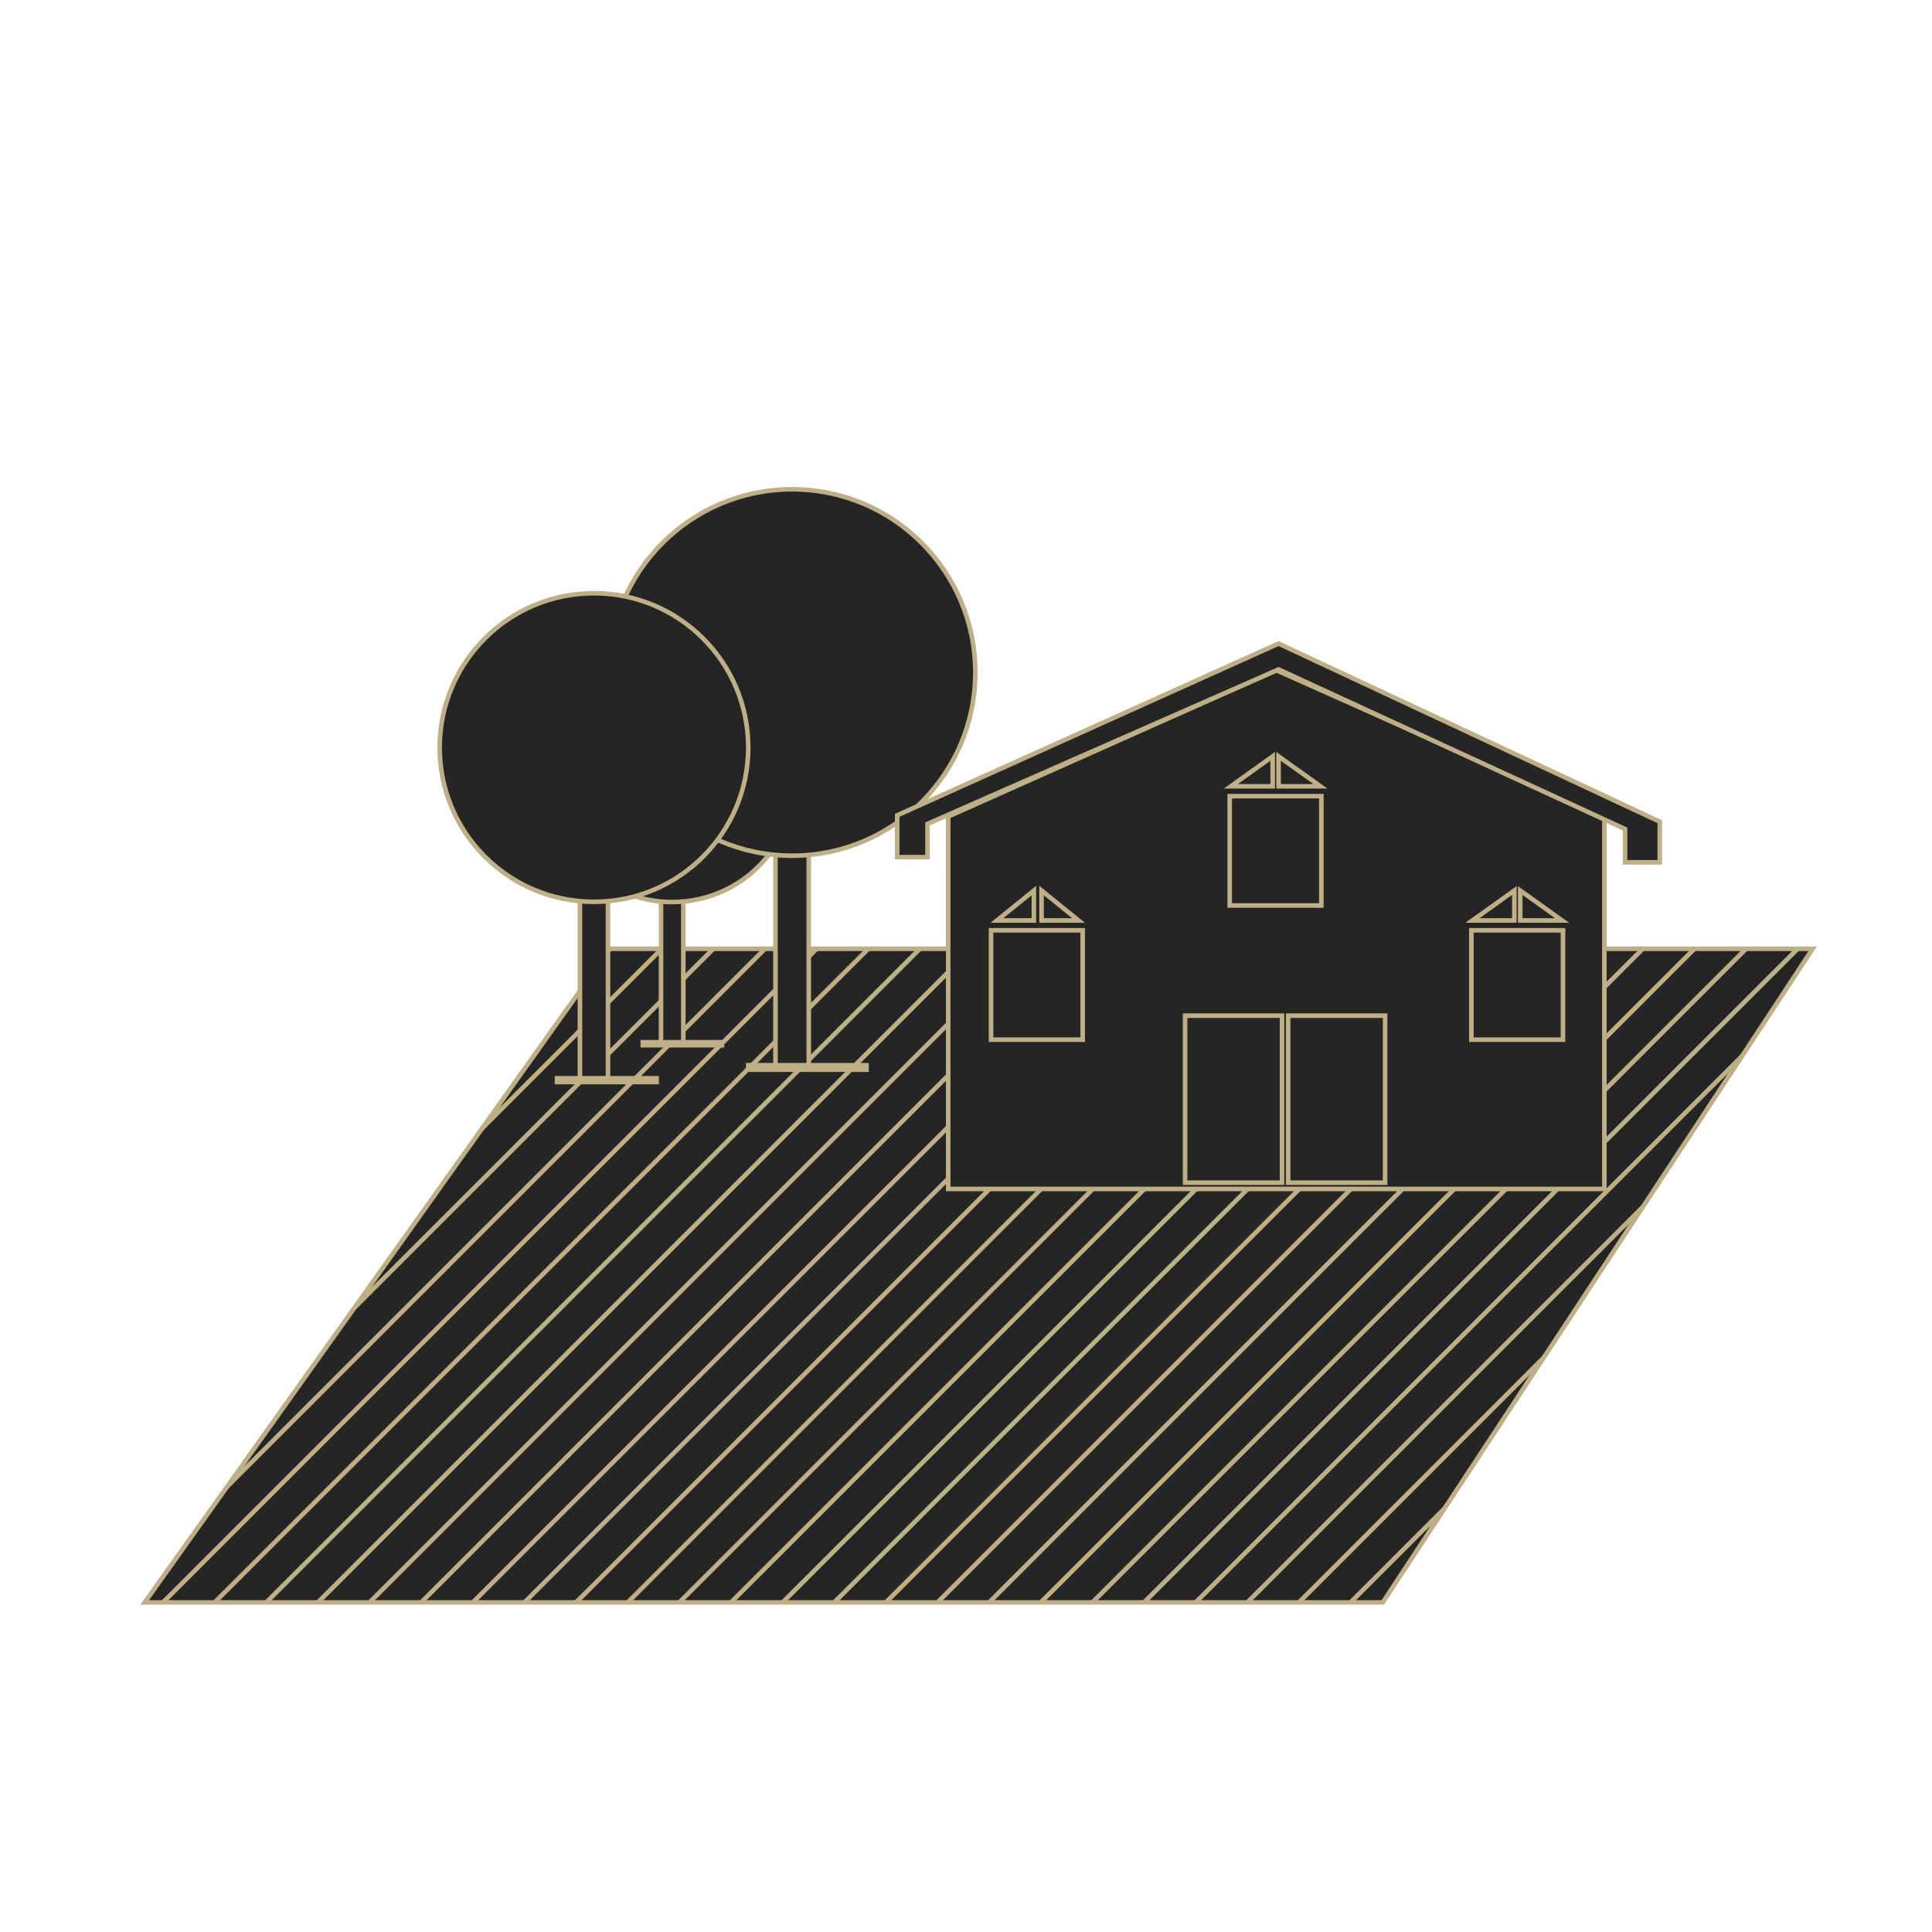 <?xml version="1.0" encoding="utf-8"?>
<!-- Generator: Adobe Illustrator 16.0.3, SVG Export Plug-In . SVG Version: 6.00 Build 0)  -->
<!DOCTYPE svg PUBLIC "-//W3C//DTD SVG 1.1//EN" "http://www.w3.org/Graphics/SVG/1.1/DTD/svg11.dtd">
<svg version="1.1" id="Ebene_1" xmlns="http://www.w3.org/2000/svg" xmlns:xlink="http://www.w3.org/1999/xlink" x="0px" y="0px"
	 width="300px" height="300px" viewBox="0 0 300 300" enable-background="new 0 0 300 300" xml:space="preserve">
<g id="Ebene_14">
	<polygon fill="#252526" stroke="#BEAF87" stroke-width="0.709" stroke-miterlimit="10" points="281.466,147.324 94.716,147.324 
		22.466,248.824 214.716,248.824 	"/>
	<g>
		<g>
			<defs>
				<polygon id="SVGID_1_" points="281.466,147.324 94.716,147.324 22.462,248.824 214.715,248.824 				"/>
			</defs>
			<clipPath id="SVGID_2_">
				<use xlink:href="#SVGID_1_"  overflow="visible"/>
			</clipPath>
			<g clip-path="url(#SVGID_2_)">
				
					<line fill="none" stroke="#BEAF87" stroke-width="0.709" stroke-miterlimit="10" x1="-92.352" y1="174.062" x2="165.747" y2="-84.035"/>
				
					<line fill="none" stroke="#BEAF87" stroke-width="0.709" stroke-miterlimit="10" x1="-88.344" y1="178.071" x2="169.753" y2="-80.026"/>
				
					<line fill="none" stroke="#BEAF87" stroke-width="0.709" stroke-miterlimit="10" x1="-84.334" y1="182.076" x2="173.764" y2="-76.019"/>
				
					<line fill="none" stroke="#BEAF87" stroke-width="0.709" stroke-miterlimit="10" x1="-80.325" y1="186.087" x2="177.774" y2="-72.008"/>
				
					<line fill="none" stroke="#BEAF87" stroke-width="0.709" stroke-miterlimit="10" x1="-76.316" y1="190.098" x2="181.78" y2="-67.999"/>
				
					<line fill="none" stroke="#BEAF87" stroke-width="0.709" stroke-miterlimit="10" x1="-72.308" y1="194.106" x2="185.789" y2="-63.99"/>
				
					<line fill="none" stroke="#BEAF87" stroke-width="0.709" stroke-miterlimit="10" x1="-68.299" y1="198.115" x2="189.8" y2="-59.983"/>
				
					<line fill="none" stroke="#BEAF87" stroke-width="0.709" stroke-miterlimit="10" x1="-64.29" y1="202.123" x2="193.807" y2="-55.974"/>
				
					<line fill="none" stroke="#BEAF87" stroke-width="0.709" stroke-miterlimit="10" x1="-60.28" y1="206.131" x2="197.819" y2="-51.963"/>
				
					<line fill="none" stroke="#BEAF87" stroke-width="0.709" stroke-miterlimit="10" x1="-56.273" y1="210.141" x2="201.825" y2="-47.956"/>
				
					<line fill="none" stroke="#BEAF87" stroke-width="0.709" stroke-miterlimit="10" x1="-52.263" y1="214.151" x2="205.834" y2="-43.947"/>
				
					<line fill="none" stroke="#BEAF87" stroke-width="0.709" stroke-miterlimit="10" x1="-48.256" y1="218.159" x2="209.843" y2="-39.938"/>
				
					<line fill="none" stroke="#BEAF87" stroke-width="0.709" stroke-miterlimit="10" x1="-44.245" y1="222.168" x2="213.852" y2="-35.93"/>
				
					<line fill="none" stroke="#BEAF87" stroke-width="0.709" stroke-miterlimit="10" x1="-40.237" y1="226.176" x2="217.86" y2="-31.922"/>
				
					<line fill="none" stroke="#BEAF87" stroke-width="0.709" stroke-miterlimit="10" x1="-36.228" y1="230.185" x2="221.87" y2="-27.911"/>
				
					<line fill="none" stroke="#BEAF87" stroke-width="0.709" stroke-miterlimit="10" x1="-32.218" y1="234.196" x2="225.879" y2="-23.902"/>
				
					<line fill="none" stroke="#BEAF87" stroke-width="0.709" stroke-miterlimit="10" x1="-28.209" y1="238.204" x2="229.888" y2="-19.894"/>
				
					<line fill="none" stroke="#BEAF87" stroke-width="0.709" stroke-miterlimit="10" x1="-24.202" y1="242.211" x2="233.896" y2="-15.885"/>
				
					<line fill="none" stroke="#BEAF87" stroke-width="0.709" stroke-miterlimit="10" x1="-20.192" y1="246.219" x2="237.904" y2="-11.877"/>
				
					<line fill="none" stroke="#BEAF87" stroke-width="0.709" stroke-miterlimit="10" x1="-16.185" y1="250.228" x2="241.915" y2="-7.866"/>
				
					<line fill="none" stroke="#BEAF87" stroke-width="0.709" stroke-miterlimit="10" x1="-12.176" y1="254.239" x2="245.924" y2="-3.859"/>
				
					<line fill="none" stroke="#BEAF87" stroke-width="0.709" stroke-miterlimit="10" x1="-8.166" y1="258.247" x2="249.93" y2="0.151"/>
				
					<line fill="none" stroke="#BEAF87" stroke-width="0.709" stroke-miterlimit="10" x1="-4.159" y1="262.256" x2="253.94" y2="4.159"/>
				
					<line fill="none" stroke="#BEAF87" stroke-width="0.709" stroke-miterlimit="10" x1="-0.149" y1="266.266" x2="257.949" y2="8.167"/>
				
					<line fill="none" stroke="#BEAF87" stroke-width="0.709" stroke-miterlimit="10" x1="3.86" y1="270.273" x2="261.96" y2="12.177"/>
				
					<line fill="none" stroke="#BEAF87" stroke-width="0.709" stroke-miterlimit="10" x1="7.869" y1="274.281" x2="265.966" y2="16.186"/>
				
					<line fill="none" stroke="#BEAF87" stroke-width="0.709" stroke-miterlimit="10" x1="11.877" y1="278.291" x2="269.975" y2="20.194"/>
				
					<line fill="none" stroke="#BEAF87" stroke-width="0.709" stroke-miterlimit="10" x1="15.886" y1="282.301" x2="273.983" y2="24.204"/>
				
					<line fill="none" stroke="#BEAF87" stroke-width="0.709" stroke-miterlimit="10" x1="19.896" y1="286.309" x2="277.994" y2="28.212"/>
				
					<line fill="none" stroke="#BEAF87" stroke-width="0.709" stroke-miterlimit="10" x1="23.905" y1="290.317" x2="282.001" y2="32.221"/>
				
					<line fill="none" stroke="#BEAF87" stroke-width="0.709" stroke-miterlimit="10" x1="27.913" y1="294.325" x2="286.011" y2="36.231"/>
				
					<line fill="none" stroke="#BEAF87" stroke-width="0.709" stroke-miterlimit="10" x1="31.921" y1="298.336" x2="290.02" y2="40.239"/>
				
					<line fill="none" stroke="#BEAF87" stroke-width="0.709" stroke-miterlimit="10" x1="35.93" y1="302.345" x2="294.028" y2="44.248"/>
				
					<line fill="none" stroke="#BEAF87" stroke-width="0.709" stroke-miterlimit="10" x1="39.94" y1="306.354" x2="298.036" y2="48.257"/>
				
					<line fill="none" stroke="#BEAF87" stroke-width="0.709" stroke-miterlimit="10" x1="43.948" y1="310.362" x2="302.046" y2="52.264"/>
				
					<line fill="none" stroke="#BEAF87" stroke-width="0.709" stroke-miterlimit="10" x1="47.958" y1="314.368" x2="306.055" y2="56.275"/>
				
					<line fill="none" stroke="#BEAF87" stroke-width="0.709" stroke-miterlimit="10" x1="51.965" y1="318.381" x2="310.064" y2="60.283"/>
				
					<line fill="none" stroke="#BEAF87" stroke-width="0.709" stroke-miterlimit="10" x1="55.975" y1="322.388" x2="314.07" y2="64.291"/>
				
					<line fill="none" stroke="#BEAF87" stroke-width="0.709" stroke-miterlimit="10" x1="59.983" y1="326.397" x2="318.08" y2="68.3"/>
				
					<line fill="none" stroke="#BEAF87" stroke-width="0.709" stroke-miterlimit="10" x1="63.993" y1="330.406" x2="322.09" y2="72.309"/>
				
					<line fill="none" stroke="#BEAF87" stroke-width="0.709" stroke-miterlimit="10" x1="68.002" y1="334.413" x2="326.1" y2="76.317"/>
				
					<line fill="none" stroke="#BEAF87" stroke-width="0.709" stroke-miterlimit="10" x1="72.01" y1="338.424" x2="330.109" y2="80.328"/>
				
					<line fill="none" stroke="#BEAF87" stroke-width="0.709" stroke-miterlimit="10" x1="76.017" y1="342.433" x2="334.115" y2="84.336"/>
				
					<line fill="none" stroke="#BEAF87" stroke-width="0.709" stroke-miterlimit="10" x1="80.027" y1="346.441" x2="338.125" y2="88.345"/>
				
					<line fill="none" stroke="#BEAF87" stroke-width="0.709" stroke-miterlimit="10" x1="84.038" y1="350.45" x2="342.135" y2="92.354"/>
				
					<line fill="none" stroke="#BEAF87" stroke-width="0.709" stroke-miterlimit="10" x1="88.046" y1="354.456" x2="346.142" y2="96.362"/>
				
					<line fill="none" stroke="#BEAF87" stroke-width="0.709" stroke-miterlimit="10" x1="92.052" y1="358.466" x2="350.154" y2="100.37"/>
				
					<line fill="none" stroke="#BEAF87" stroke-width="0.709" stroke-miterlimit="10" x1="96.062" y1="362.476" x2="354.16" y2="104.381"/>
				
					<line fill="none" stroke="#BEAF87" stroke-width="0.709" stroke-miterlimit="10" x1="100.072" y1="366.486" x2="358.169" y2="108.39"/>
				
					<line fill="none" stroke="#BEAF87" stroke-width="0.709" stroke-miterlimit="10" x1="104.081" y1="370.494" x2="362.178" y2="112.399"/>
				
					<line fill="none" stroke="#BEAF87" stroke-width="0.709" stroke-miterlimit="10" x1="108.091" y1="374.503" x2="366.187" y2="116.405"/>
				
					<line fill="none" stroke="#BEAF87" stroke-width="0.709" stroke-miterlimit="10" x1="112.097" y1="378.511" x2="370.195" y2="120.415"/>
				
					<line fill="none" stroke="#BEAF87" stroke-width="0.709" stroke-miterlimit="10" x1="116.106" y1="382.521" x2="374.205" y2="124.424"/>
				
					<line fill="none" stroke="#BEAF87" stroke-width="0.709" stroke-miterlimit="10" x1="120.117" y1="386.531" x2="378.211" y2="128.435"/>
				
					<line fill="none" stroke="#BEAF87" stroke-width="0.709" stroke-miterlimit="10" x1="124.124" y1="390.537" x2="382.223" y2="132.442"/>
				
					<line fill="none" stroke="#BEAF87" stroke-width="0.709" stroke-miterlimit="10" x1="128.133" y1="394.546" x2="386.23" y2="136.449"/>
				
					<line fill="none" stroke="#BEAF87" stroke-width="0.709" stroke-miterlimit="10" x1="132.142" y1="398.556" x2="390.239" y2="140.459"/>
				
					<line fill="none" stroke="#BEAF87" stroke-width="0.709" stroke-miterlimit="10" x1="136.151" y1="402.563" x2="394.25" y2="144.468"/>
				
					<line fill="none" stroke="#BEAF87" stroke-width="0.709" stroke-miterlimit="10" x1="140.16" y1="406.572" x2="398.259" y2="148.478"/>
				
					<line fill="none" stroke="#BEAF87" stroke-width="0.709" stroke-miterlimit="10" x1="144.169" y1="410.582" x2="402.265" y2="152.488"/>
				
					<line fill="none" stroke="#BEAF87" stroke-width="0.709" stroke-miterlimit="10" x1="148.178" y1="414.591" x2="406.275" y2="156.494"/>
				
					<line fill="none" stroke="#BEAF87" stroke-width="0.709" stroke-miterlimit="10" x1="152.19" y1="418.601" x2="410.284" y2="160.502"/>
			</g>
		</g>
	</g>
	<g>
		
			<rect x="102.644" y="138.306" fill="#252526" stroke="#BEAF87" stroke-width="0.709" stroke-miterlimit="10" width="3.46" height="23.765"/>
		
			<rect x="99.815" y="161.839" fill="#252526" stroke="#BEAF87" stroke-width="0.709" stroke-miterlimit="10" width="12.287" height="0.462"/>
		<circle fill="#252526" stroke="#BEAF87" stroke-width="0.709" stroke-miterlimit="10" cx="104.374" cy="121.036" r="19.034"/>
	</g>
	<g>
		
			<rect x="120.414" y="130.234" fill="#252526" stroke="#BEAF87" stroke-width="0.709" stroke-miterlimit="10" width="5.172" height="35.519"/>
		
			<rect x="116.188" y="165.407" fill="#252526" stroke="#BEAF87" stroke-width="0.709" stroke-miterlimit="10" width="18.364" height="0.688"/>
		<circle fill="#252526" stroke="#BEAF87" stroke-width="0.709" stroke-miterlimit="10" cx="123" cy="104.424" r="28.448"/>
	</g>
	<g>
		
			<rect x="90.052" y="137.813" fill="#252526" stroke="#BEAF87" stroke-width="0.709" stroke-miterlimit="10" width="4.355" height="29.911"/>
		
			<rect x="86.493" y="167.433" fill="#252526" stroke="#BEAF87" stroke-width="0.709" stroke-miterlimit="10" width="15.465" height="0.581"/>
		<circle fill="#252526" stroke="#BEAF87" stroke-width="0.709" stroke-miterlimit="10" cx="92.23" cy="116.076" r="23.958"/>
	</g>
	<g>
		<polygon fill="#252526" stroke="#BEAF87" stroke-width="0.709" stroke-miterlimit="10" points="249.126,126.788 198.182,104.07 
			147.236,126.788 147.236,184.618 249.126,184.618 		"/>
		<g>
			
				<rect x="153.891" y="144.458" fill="#252526" stroke="#BEAF87" stroke-width="0.709" stroke-miterlimit="10" width="14.229" height="16.983"/>
			<polygon fill="#252526" stroke="#BEAF87" stroke-width="0.709" stroke-miterlimit="10" points="160.544,138.281 154.809,142.93 
				160.544,142.93 			"/>
			<polygon fill="#252526" stroke="#BEAF87" stroke-width="0.709" stroke-miterlimit="10" points="161.73,138.281 167.471,142.93 
				161.73,142.93 			"/>
		</g>
		<g>
			
				<rect x="190.951" y="123.624" fill="#252526" stroke="#BEAF87" stroke-width="0.709" stroke-miterlimit="10" width="14.229" height="16.98"/>
			<polygon fill="#252526" stroke="#BEAF87" stroke-width="0.709" stroke-miterlimit="10" points="198.536,117.447 
				205.037,122.097 198.536,122.097 			"/>
			<polygon fill="#252526" stroke="#BEAF87" stroke-width="0.709" stroke-miterlimit="10" points="197.622,117.447 
				191.121,122.097 197.622,122.097 			"/>
		</g>
		<g>
			
				<rect x="228.473" y="144.458" fill="#252526" stroke="#BEAF87" stroke-width="0.709" stroke-miterlimit="10" width="14.228" height="16.983"/>
			<polygon fill="#252526" stroke="#BEAF87" stroke-width="0.709" stroke-miterlimit="10" points="236.059,138.281 242.559,142.93 
				236.059,142.93 			"/>
			<polygon fill="#252526" stroke="#BEAF87" stroke-width="0.709" stroke-miterlimit="10" points="235.145,138.281 228.645,142.93 
				235.145,142.93 			"/>
		</g>
		<polygon fill="#252526" stroke="#BEAF87" stroke-width="0.709" stroke-miterlimit="10" points="139.316,133.096 144.021,133.096 
			144.021,127.933 198.536,103.953 252.339,128.735 252.339,133.9 257.73,133.9 257.73,127.592 198.536,99.936 139.316,126.605 		
			"/>
		
			<rect x="200.027" y="157.712" fill="#252526" stroke="#BEAF87" stroke-width="0.709" stroke-miterlimit="10" width="15.051" height="25.932"/>
		
			<rect x="184.021" y="157.712" fill="#252526" stroke="#BEAF87" stroke-width="0.709" stroke-miterlimit="10" width="15.053" height="25.932"/>
		<path fill="#BEAF87" d="M128.303,106.938"/>
	</g>
</g>
</svg>
